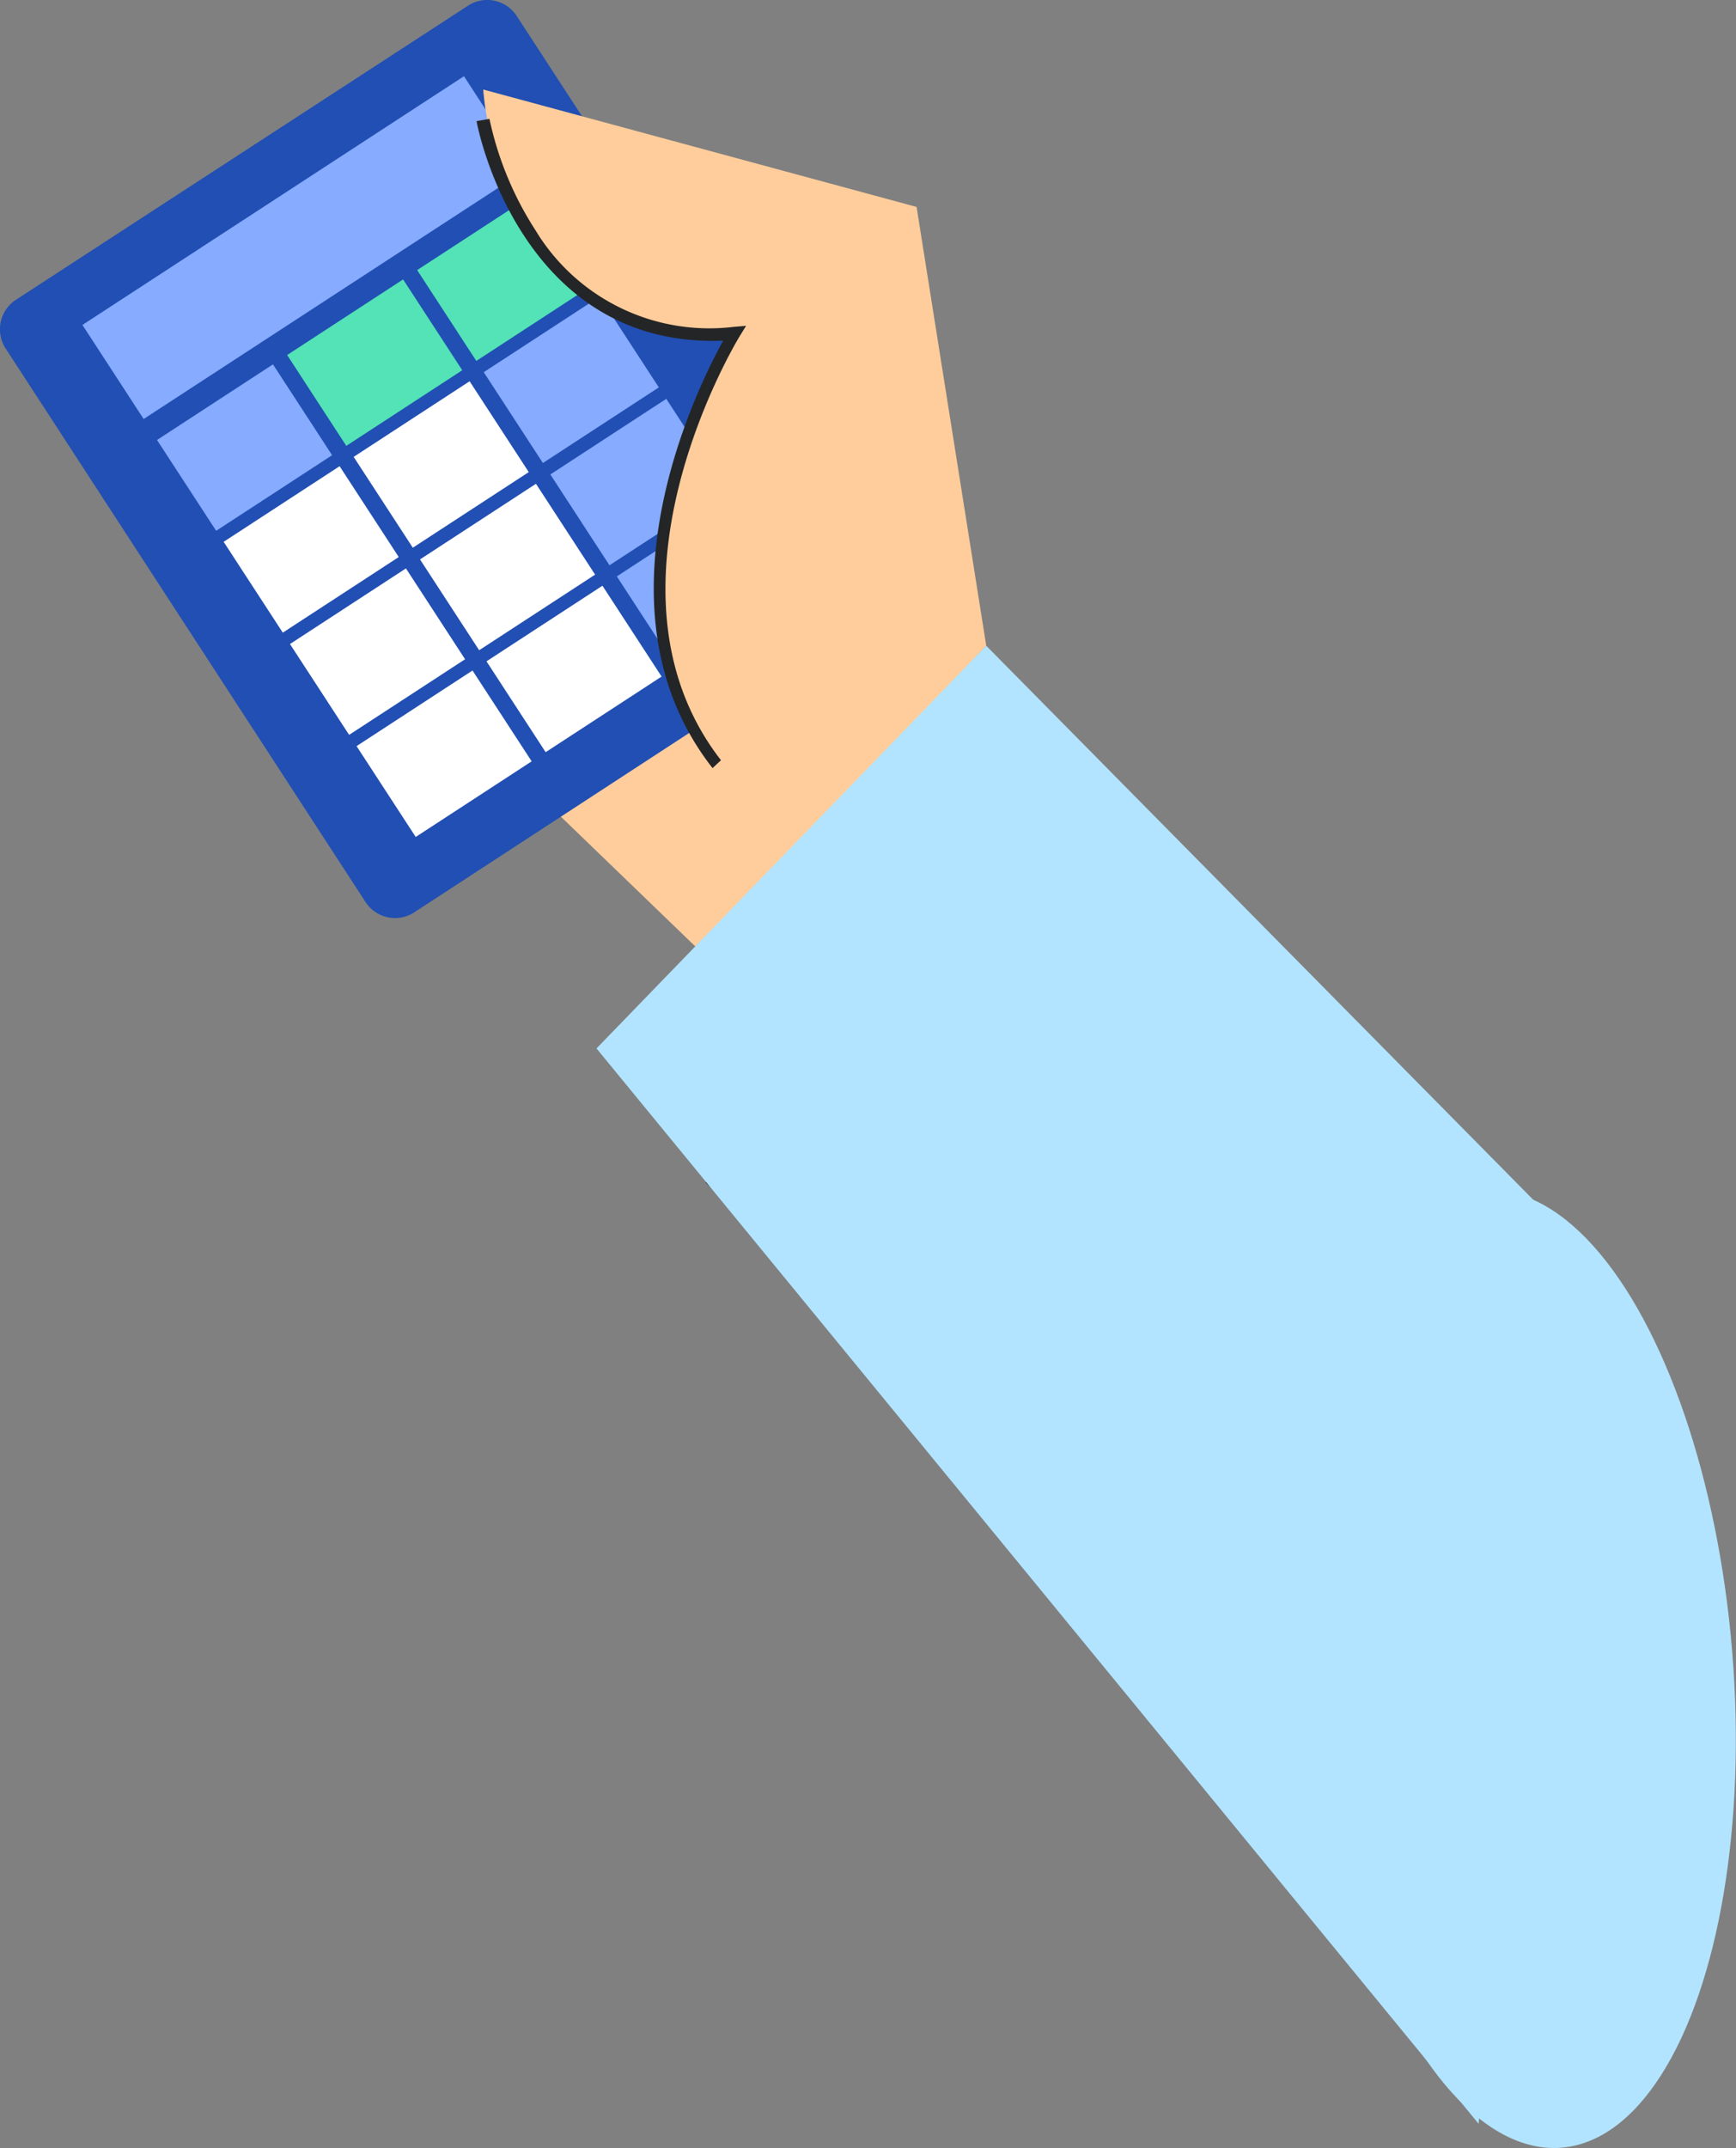 <svg xmlns="http://www.w3.org/2000/svg" viewBox="0 0 94.7 117.09"><rect x="0" y="0" width="94.7" height="117.09" fill="#808080" stroke="none"/><defs><style>.cls-1{fill:#ffcd9b;}.cls-2{fill:#214fb3;}.cls-3{fill:#fff;}.cls-4{fill:#86abff;}.cls-5{fill:#53e3b6;}.cls-6{fill:#242526;}.cls-7{fill:#b2e4ff;}</style></defs><g id="Layer_2" data-name="Layer 2"><g id="Layer_1-2" data-name="Layer 1"><path id="Path_585176" data-name="Path 585176" class="cls-1" d="M16.48,30.9,37.93,51.59l6.13-6.06L42,34.36Z"/><path id="Path_585177" data-name="Path 585177" class="cls-2" d="M47.25,33.66,22.6,49.73a1.92,1.92,0,0,1-2.66-.56h0L.31,19a1.92,1.92,0,0,1,.56-2.66h0L25.53.31a1.92,1.92,0,0,1,2.65.55h0L47.82,31a1.91,1.91,0,0,1-.57,2.65"/><rect id="Rectangle_20500" data-name="Rectangle 20500" class="cls-3" x="20.45" y="38.13" width="7.55" height="5.91" transform="translate(-18.5 19.89) rotate(-33.09)"/><rect id="Rectangle_20501" data-name="Rectangle 20501" class="cls-4" x="9.56" y="21.44" width="7.55" height="5.91" transform="translate(-11.15 11.24) rotate(-33.09)"/><rect id="Rectangle_20502" data-name="Rectangle 20502" class="cls-3" x="13.2" y="27" width="7.55" height="5.91" transform="translate(-13.6 14.12) rotate(-33.09)"/><rect id="Rectangle_20503" data-name="Rectangle 20503" class="cls-3" x="16.82" y="32.56" width="7.55" height="5.91" transform="translate(-16.05 17.01) rotate(-33.09)"/><rect id="Rectangle_20504" data-name="Rectangle 20504" class="cls-5" x="16.67" y="16.81" width="7.55" height="5.91" transform="translate(-7.48 14.37) rotate(-33.09)"/><rect id="Rectangle_20505" data-name="Rectangle 20505" class="cls-3" x="20.29" y="22.37" width="7.55" height="5.91" transform="translate(-9.92 17.24) rotate(-33.09)"/><rect id="Rectangle_20506" data-name="Rectangle 20506" class="cls-3" x="23.91" y="27.95" width="7.55" height="5.91" transform="translate(-12.38 20.13) rotate(-33.09)"/><rect id="Rectangle_20507" data-name="Rectangle 20507" class="cls-3" x="27.54" y="33.51" width="7.55" height="5.91" transform="translate(-14.83 23.01) rotate(-33.09)"/><rect id="Rectangle_20508" data-name="Rectangle 20508" class="cls-5" x="23.76" y="12.18" width="7.55" height="5.91" transform="translate(-3.8 17.49) rotate(-33.09)"/><rect id="Rectangle_20509" data-name="Rectangle 20509" class="cls-4" x="27.39" y="17.75" width="7.55" height="5.91" transform="translate(-6.25 20.37) rotate(-33.09)"/><rect id="Rectangle_20510" data-name="Rectangle 20510" class="cls-4" x="31.02" y="23.32" width="7.55" height="5.91" transform="translate(-8.7 23.26) rotate(-33.09)"/><rect id="Rectangle_20511" data-name="Rectangle 20511" class="cls-4" x="34.65" y="28.88" width="7.55" height="5.91" transform="translate(-11.15 26.14) rotate(-33.09)"/><rect id="Rectangle_20512" data-name="Rectangle 20512" class="cls-4" x="4.15" y="10.44" width="24.84" height="6.12" transform="translate(-4.68 11.23) rotate(-33.08)"/><path id="Path_585178" data-name="Path 585178" class="cls-1" d="M53.8,35.2,50,11.28,26.36,4.88s.84,14.2,13.72,13.29c0,0-8.66,15.25,0,24.6l3.05,3.74Z"/><path id="Path_585179" data-name="Path 585179" class="cls-6" d="M38.87,41.87c-6.78-8.66-.94-20.55.58-23.3C28.32,19,26,6.73,26,6.6l.7-.12a18.08,18.08,0,0,0,2.51,6.07A11.08,11.08,0,0,0,40,17.82l.7-.06-.37.6c-.08.14-8.32,13.66-1,23.08Z"/><rect id="Rectangle_20518" data-name="Rectangle 20518" class="cls-6" x="34.72" y="54.97" width="25.87" height="0.71" transform="translate(-25.28 51.81) rotate(-46.5)"/><polygon class="cls-7" points="84.51 66.28 53.8 35.2 32.54 57.15 80.66 115.77 84.51 66.28"/><ellipse class="cls-7" cx="83.05" cy="90.99" rx="11.48" ry="26.17" transform="translate(-7.13 7.06) rotate(-4.67)"/></g></g></svg>